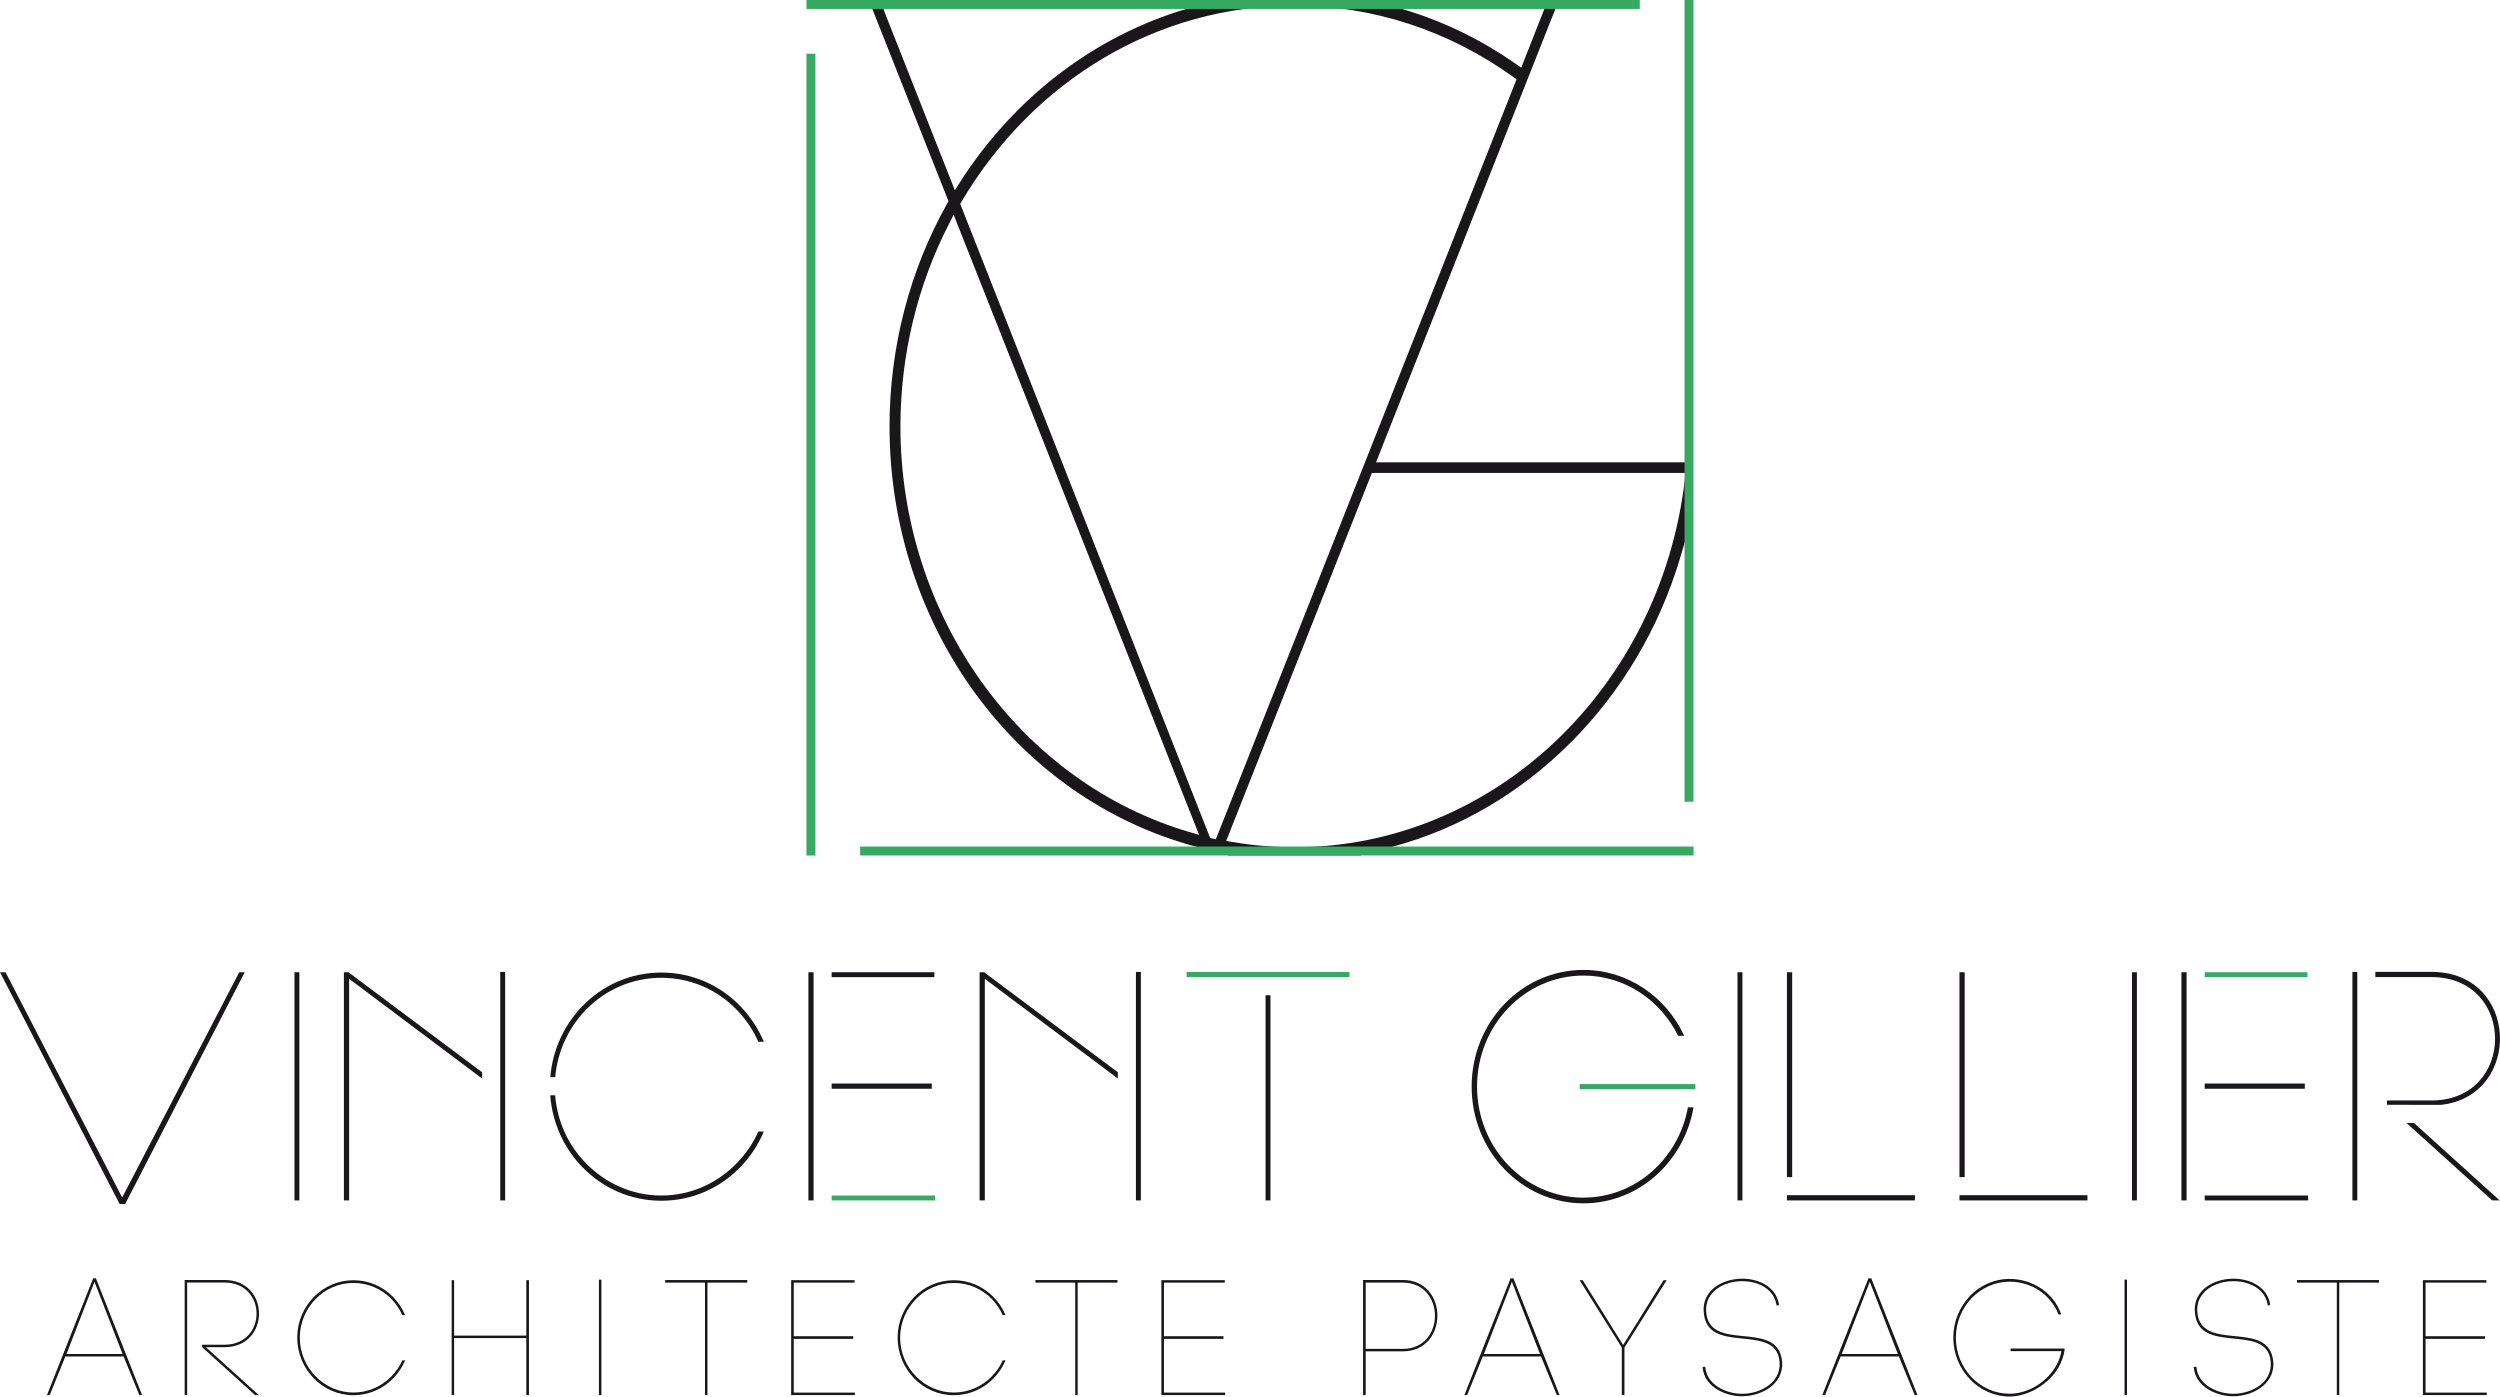 <?xml version="1.0" encoding="UTF-8"?><svg id="Calque_2" xmlns="http://www.w3.org/2000/svg" viewBox="0 0 396.92 221.73"><defs><style>.cls-1{fill:#1a171b;}.cls-2{fill:#38a962;}</style></defs><g id="Calque_1-2"><g><path class="cls-1" d="m10.56,214.97h8.9l-4.46-11.46-4.44,11.46Zm9.06.39h-9.24l-2.48,6.13h-.44l7.33-18.53h.44l7.33,18.53h-.44l-2.5-6.13Z"/><path class="cls-1" d="m29.71,221.49h-.39v-18.27h6.32c7.31,0,7.31,10.67,0,10.67h-2.95l8.4,7.6h-.6l-8.4-7.6v-.39h3.55c6.79,0,6.79-9.87,0-9.87h-5.92v17.85Z"/><path class="cls-1" d="m63.88,208.81c-.42-.97-1.02-1.83-1.72-2.56-1.54-1.59-3.68-2.56-6.03-2.56s-4.49.96-6.03,2.56c-1.54,1.59-2.5,3.76-2.5,6.13s.96,4.57,2.5,6.13c1.54,1.59,3.68,2.58,6.03,2.58s4.49-.99,6.03-2.58c.7-.73,1.3-1.57,1.72-2.53h.44c-.44,1.07-1.1,2.04-1.88,2.84-1.62,1.67-3.84,2.69-6.32,2.69s-4.7-1.02-6.32-2.69c-1.59-1.64-2.61-3.92-2.61-6.45s1.02-4.78,2.61-6.42c1.62-1.67,3.84-2.69,6.32-2.69s4.7,1.02,6.32,2.69c.78.81,1.44,1.78,1.88,2.84h-.44Z"/><polygon class="cls-1" points="72.1 212.05 83.56 212.05 83.56 203.25 83.98 203.25 83.98 221.49 83.56 221.49 83.56 212.44 72.1 212.44 72.1 221.49 71.71 221.49 71.71 203.25 72.1 203.25 72.1 212.05"/><rect class="cls-1" x="95.09" y="203.17" width=".39" height="18.32"/><polygon class="cls-1" points="111.93 221.49 111.93 203.64 105.61 203.64 105.61 203.23 118.64 203.23 118.64 203.64 112.32 203.64 112.32 221.49 111.93 221.49"/><polygon class="cls-1" points="126.02 221.1 135.73 221.1 135.73 221.49 125.66 221.49 125.61 221.49 125.61 203.25 135.68 203.25 135.68 203.64 126.02 203.64 126.02 212.15 135.47 212.15 135.47 212.57 126.02 212.57 126.02 221.1"/><path class="cls-1" d="m159.2,208.81c-.42-.97-1.02-1.83-1.72-2.56-1.54-1.59-3.68-2.56-6.03-2.56s-4.49.96-6.03,2.56c-1.54,1.59-2.51,3.76-2.51,6.13s.97,4.57,2.51,6.13c1.54,1.59,3.68,2.58,6.03,2.58s4.49-.99,6.03-2.58c.71-.73,1.31-1.57,1.72-2.53h.44c-.44,1.07-1.1,2.04-1.88,2.84-1.62,1.67-3.84,2.69-6.32,2.69s-4.7-1.02-6.32-2.69c-1.59-1.64-2.61-3.92-2.61-6.45s1.02-4.78,2.61-6.42c1.62-1.67,3.84-2.69,6.32-2.69s4.7,1.02,6.32,2.69c.78.81,1.44,1.78,1.88,2.84h-.44Z"/><polygon class="cls-1" points="170.71 221.49 170.71 203.64 164.39 203.64 164.39 203.23 177.42 203.23 177.42 203.64 171.1 203.64 171.1 221.49 170.71 221.49"/><polygon class="cls-1" points="184.8 221.1 194.51 221.1 194.51 221.49 184.44 221.49 184.39 221.49 184.39 203.25 194.46 203.25 194.46 203.64 184.8 203.64 184.8 212.15 194.25 212.15 194.25 212.57 184.8 212.57 184.8 221.1"/><path class="cls-1" d="m222.73,214.16c6.79,0,6.79-10.52,0-10.52h-5.9v10.52h5.9Zm-6.32-10.94h6.32c7.31,0,7.31,11.33,0,11.33h-5.9v6.94h-.42v-18.27Z"/><path class="cls-1" d="m235.6,214.97h8.9l-4.46-11.46-4.44,11.46Zm9.06.39h-9.24l-2.48,6.13h-.44l7.33-18.53h.45l7.33,18.53h-.44l-2.51-6.13Z"/><polygon class="cls-1" points="251.28 203.25 257.7 213.54 264.12 203.25 264.62 203.25 257.91 213.95 257.91 221.49 257.49 221.49 257.49 213.95 250.79 203.25 251.28 203.25"/><path class="cls-1" d="m282.03,207.06c-.16-.76-.47-1.41-.99-1.98-1.12-1.2-2.92-1.7-4.57-1.67-1.72.03-3.68.65-4.77,2.09-.65.81-.89,1.78-.81,2.79.47,6.39,10.7,1.38,11.95,7.23.84,3.86-2.82,6.16-6.29,6.16-2.66,0-5.9-1.51-6.21-4.46l-.03-.18.42-.05.03.18c.29,2.74,3.34,4.12,5.82,4.12,3.18,0,6.63-2.06,5.87-5.69-1.17-5.43-11.48-.47-11.95-7.28-.11-1.1.18-2.17.86-3.05,2.66-3.44,10.18-3,11.07,1.72l.03.21-.39.08-.03-.21Z"/><path class="cls-1" d="m292.42,214.97h8.9l-4.46-11.46-4.44,11.46Zm9.06.39h-9.24l-2.48,6.13h-.44l7.33-18.53h.45l7.33,18.53h-.44l-2.51-6.13Z"/><path class="cls-1" d="m326.82,208.71c-1.25-3.26-4.38-5.22-7.75-5.22-2.38,0-4.49,1.02-6.06,2.63-1.52,1.62-2.48,3.81-2.48,6.26s.96,4.67,2.48,6.27c1.57,1.64,3.68,2.63,6.06,2.63,3.65,0,7.54-2.9,8.22-6.76h-8.07v-.42h8.59c-.05.63-.21,1.23-.44,1.83-1.2,3.34-5.04,5.79-8.3,5.79-2.48,0-4.72-1.07-6.34-2.77-1.59-1.67-2.61-3.99-2.61-6.58s1.02-4.88,2.61-6.58c1.62-1.7,3.86-2.74,6.34-2.74,3.6,0,6.99,2.17,8.19,5.64h-.44Z"/><path class="cls-1" d="m360.02,207.06c-.15-.76-.47-1.41-.99-1.98-1.12-1.2-2.92-1.7-4.57-1.67-1.72.03-3.68.65-4.78,2.09-.65.81-.89,1.78-.81,2.79.47,6.39,10.7,1.38,11.95,7.23.84,3.86-2.82,6.16-6.29,6.16-2.66,0-5.9-1.51-6.21-4.46l-.03-.18.42-.05.03.18c.29,2.74,3.34,4.12,5.82,4.12,3.19,0,6.63-2.06,5.87-5.69-1.17-5.43-11.48-.47-11.95-7.28-.11-1.1.18-2.17.86-3.05,2.66-3.44,10.18-3,11.07,1.72l.02.21-.39.08-.03-.21Z"/><polygon class="cls-1" points="371.01 221.49 371.01 203.64 364.69 203.64 364.69 203.23 377.71 203.23 377.71 203.64 371.4 203.64 371.4 221.49 371.01 221.49"/><polygon class="cls-1" points="385.1 221.1 394.81 221.1 394.81 221.49 384.73 221.49 384.68 221.49 384.68 203.25 394.76 203.25 394.76 203.64 385.1 203.64 385.1 212.15 394.55 212.15 394.55 212.57 385.1 212.57 385.1 221.1"/><rect class="cls-1" x="337.31" y="203.17" width=".39" height="18.32"/><rect class="cls-1" x="132.04" y="154.36" width="16.31" height=".78"/><polygon class="cls-2" points="188.39 154.31 188.39 155.13 193.16 155.13 197.23 155.13 199.68 155.13 200.93 155.13 201.71 155.13 202.92 155.13 204.63 155.13 211.15 155.13 214.25 155.13 214.25 154.31 188.39 154.31"/><rect class="cls-2" x="350.04" y="154.36" width="16.31" height=".78"/><polygon class="cls-1" points="19.4 190.12 .88 154.36 0 154.36 18.99 191.16 19.87 191.16 38.86 154.36 37.98 154.36 19.4 190.12"/><rect class="cls-1" x="46.75" y="154.36" width=".78" height="36.23"/><polygon class="cls-1" points="55.32 154.36 54.6 154.36 54.6 190.59 55.43 190.59 55.43 155.41 76.55 171.24 76.55 170.25 55.32 154.36"/><polygon class="cls-1" points="79.42 154.31 79.42 172.45 79.42 175.09 79.42 175.09 79.42 190.59 80.2 190.59 80.2 154.31 79.42 154.31"/><rect class="cls-1" x="275.86" y="154.36" width=".78" height="36.23"/><rect class="cls-1" x="338.49" y="154.36" width=".78" height="36.23"/><polygon class="cls-1" points="373.91 154.31 373.49 154.31 373.49 154.72 373.49 190.59 374.26 190.59 374.26 183.66 374.26 183.66 374.26 154.31 373.91 154.31"/><path class="cls-1" d="m105,155.24c4.67,0,8.92,1.92,11.97,5.08,1.4,1.45,2.59,3.16,3.42,5.08h.88c-.88-2.12-2.18-4.04-3.73-5.65-3.21-3.32-7.62-5.34-12.54-5.34s-9.33,2.02-12.54,5.34c-2.84,2.93-4.73,6.88-5.09,11.26h.78c.36-4.13,2.15-7.87,4.88-10.69,3.06-3.16,7.31-5.08,11.97-5.08"/><path class="cls-1" d="m92.46,185.3c3.21,3.32,7.62,5.34,12.54,5.34s9.33-2.02,12.54-5.34c1.55-1.61,2.85-3.53,3.73-5.65h-.88c-.83,1.92-2.02,3.57-3.42,5.03-3.06,3.16-7.31,5.13-11.97,5.13s-8.91-1.97-11.97-5.13c-2.76-2.8-4.56-6.58-4.89-10.79h-.78c.33,4.46,2.23,8.46,5.1,11.42"/><rect class="cls-1" x="132.04" y="172.03" width="15.9" height=".83"/><polygon class="cls-1" points="128.35 154.36 128.35 190.59 128.45 190.59 129.17 190.59 129.17 154.36 128.35 154.36"/><rect class="cls-2" x="132.04" y="189.81" width="16.41" height=".78"/><rect class="cls-1" x="200.93" y="158.01" width=".78" height="32.58"/><rect class="cls-1" x="283.71" y="154.36" width=".83" height="32.53"/><polygon class="cls-1" points="285.06 189.76 283.71 189.76 283.71 190.59 304.03 190.59 304.03 189.76 285.06 189.76"/><rect class="cls-1" x="311.1" y="154.36" width=".83" height="32.53"/><polygon class="cls-1" points="312.4 189.76 311.1 189.76 311.1 190.59 331.42 190.59 331.42 189.76 312.4 189.76"/><rect class="cls-1" x="350.04" y="172.03" width="15.89" height=".83"/><polygon class="cls-1" points="346.34 154.36 346.34 190.59 346.44 190.59 347.16 190.59 347.16 154.36 346.34 154.36"/><rect class="cls-1" x="350.04" y="189.81" width="16.41" height=".78"/><path class="cls-1" d="m382.86,175.42h4.67c13-1.41,12.5-21.12-1.5-21.12h-8.9v.83h8.9c13.48,0,13.48,19.59,0,19.59h-7.05v.69h3.88Z"/><polygon class="cls-1" points="382.08 178.3 395.68 190.59 396.87 190.59 383.27 178.3 382.08 178.3"/><path class="cls-1" d="m251.41,190.15c-9.33,0-16.9-7.89-16.9-17.63s7.56-17.63,16.9-17.63c6.54,0,12.21,3.88,15.02,9.56h.97c-2.87-6.19-8.96-10.46-15.99-10.46-9.81,0-17.76,8.29-17.76,18.53s7.95,18.53,17.76,18.53c8.73,0,15.97-6.58,17.47-15.24h-.89c-1.48,8.16-8.33,14.33-16.58,14.33"/><path class="cls-2" d="m269.17,172.52c0-.14,0-.28,0-.41h-18.37v.83h17.5s.87,0,.87,0c0-.14,0-.28,0-.42"/><polygon class="cls-1" points="156.25 154.36 155.53 154.36 155.53 190.59 156.36 190.59 156.36 155.41 177.48 171.24 177.48 170.25 156.25 154.36"/><rect class="cls-1" x="180.35" y="154.31" width=".78" height="36.28"/></g><g><path class="cls-1" d="m195.54,133.66l-.86-.15,23.13-58.42h49.81l-.09.79c-3.82,33.43-30.48,58.64-62.02,58.64-3.3,0-6.65-.29-9.97-.86m-3.4-.62l-.17-.42-39.52-100.26.18-.3C164.17,12.55,183.94.89,205.5.89c12.45,0,24.5,3.94,34.83,11.38l.45.32-47.74,120.65c-.32-.07-.62-.14-.91-.2m-3.13-.89c-27.1-7.9-46.04-34.4-46.04-64.45,0-11.26,2.68-22.4,7.74-32.21l.71-1.39,38.97,98.45-1.39-.41ZM245.58.44l-4.06,10.31-.74-.52c-5.62-3.96-11.77-6.93-18.28-8.84l-4.75-.95h-24.57l-4.73.95c-14.68,4.32-27.5,14.13-36.1,27.64l-.75,1.18L139.91.57h-1.75l12.43,31.38-.17.29c-6.01,10.68-9.19,22.94-9.19,35.46,0,31.62,20,59.06,48.64,66.72l5.22,1.39h20.81l5.23-1.39c21.47-5.74,38.96-23.34,45.65-45.94l1.39-4.7v-10.38h-49.7L247.33.44h-1.75"/><polygon class="cls-2" points="128.04 8.53 128.04 135.83 129.46 135.83 129.46 134.41 129.46 125.26 129.46 8.53 128.04 8.53"/><rect class="cls-2" x="136.56" y="134.4" width="132.32" height="1.42"/><rect class="cls-2" x="128.04" width="132.3" height="1.42"/><rect class="cls-2" x="267.45" width="1.42" height="127.29"/></g></g></svg>